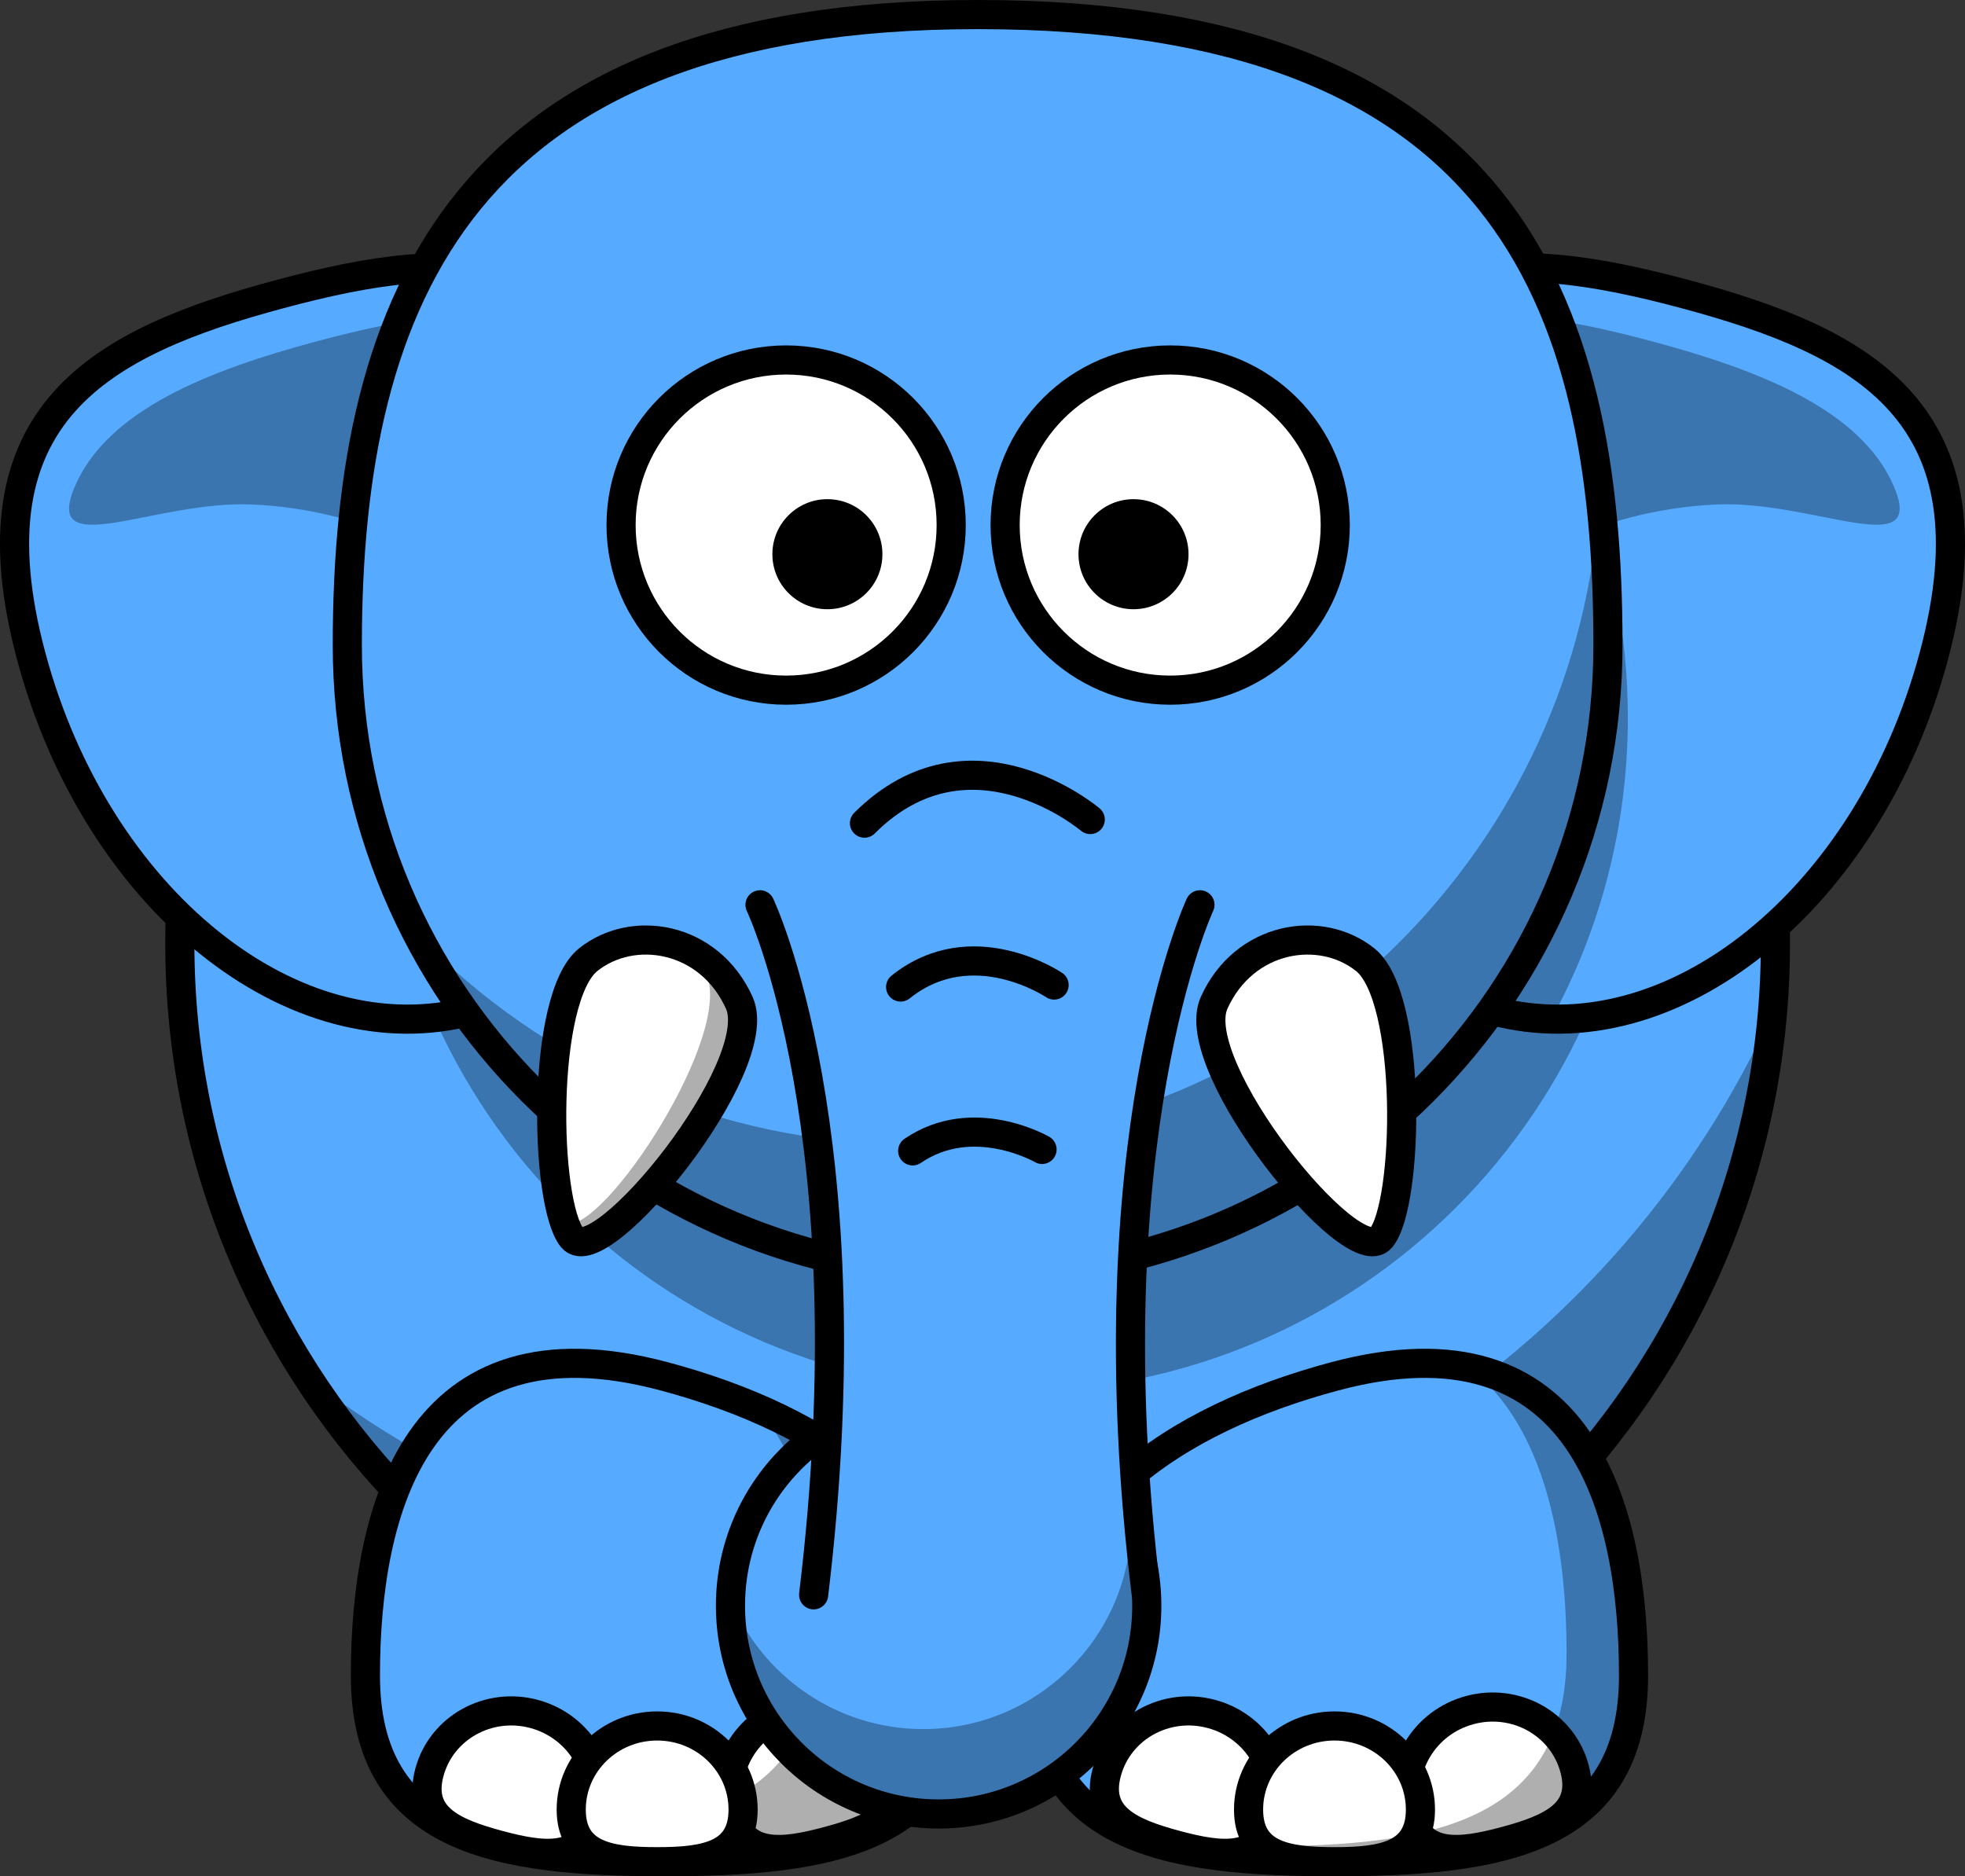 <?xml version="1.0"?><svg width="269.797" height="257.639" xmlns="http://www.w3.org/2000/svg">
 <rect width="100%" height="100%" fill="#333333" stroke="none"/>
 <title>Red Elephant</title>

 <g>
  <title>Layer 1</title>
  <path fill="#56aaff" fill-rule="nonzero" stroke="#000000" stroke-width="4" stroke-linecap="round" stroke-linejoin="round" stroke-miterlimit="4" id="path2383" d="m243.766,129.569c0.018,60.508 -49.029,109.569 -109.537,109.569c-60.508,0 -109.555,-49.061 -109.537,-109.569c-0.018,-60.508 49.029,-109.569 109.537,-109.569c60.508,0 109.555,49.061 109.537,109.569z"/>
  <path fill="#000000" fill-opacity="0.314" fill-rule="nonzero" stroke-width="4" stroke-linecap="round" stroke-linejoin="round" stroke-miterlimit="4" id="path3353" d="m243.344,139.156c-20.834,45.696 -66.936,77.469 -120.438,77.469c-30.327,0 -58.251,-10.211 -80.562,-27.375c19.534,30.031 53.378,49.875 91.875,49.875c57.279,0 104.286,-43.948 109.125,-99.969z"/>
  <path fill="#56aaff" fill-rule="nonzero" stroke="#000000" stroke-width="4" stroke-linecap="round" stroke-linejoin="round" stroke-miterlimit="4" id="path3245" d="m50.172,230.069c-0.007,22.68 18.377,25.569 41.057,25.569c22.68,0 41.064,-2.889 41.057,-25.569c0.007,-22.68 -19.15,-35.199 -41.057,-41.069c-34.081,-9.132 -41.064,18.389 -41.057,41.069z"/>
  <path fill="#ffffff" fill-rule="nonzero" stroke="#000000" stroke-width="4" stroke-linecap="round" stroke-linejoin="round" stroke-miterlimit="4" id="path3239" d="m123.187,242.859c1.644,6.127 -3.25,8.275 -9.546,9.962c-6.296,1.687 -11.608,2.274 -13.248,-3.854c-1.644,-6.127 2.128,-12.463 8.424,-14.15c6.296,-1.687 12.73,1.914 14.37,8.042z"/>
  <path fill="#000000" fill-opacity="0.314" fill-rule="nonzero" stroke-width="4" stroke-linecap="round" stroke-linejoin="round" stroke-miterlimit="4" id="path3307" d="m225.273,104.569c0.014,47.807 -38.737,86.569 -86.543,86.569c-47.807,0 -86.558,-38.763 -86.543,-86.569c-0.014,-47.807 38.737,-86.569 86.543,-86.569c47.807,0 86.558,38.763 86.543,86.569z"/>
  <path fill="#56aaff" fill-rule="nonzero" stroke="#000000" stroke-width="4" stroke-linecap="round" stroke-linejoin="round" stroke-miterlimit="4" id="path2400" d="m265.511,90.103c-8.953,33.441 -36.063,55.237 -60.546,48.676c-24.483,-6.56 -37.064,-38.991 -28.096,-72.428c8.953,-33.441 29.981,-32.537 54.464,-25.977c24.483,6.56 43.146,16.292 34.179,49.729z"/>
  <path fill="#56aaff" fill-rule="nonzero" stroke="#000000" stroke-width="4" stroke-linecap="round" stroke-linejoin="round" stroke-miterlimit="4" id="path3218" d="m4.286,90.103c8.953,33.441 36.063,55.237 60.546,48.676c24.483,-6.56 37.064,-38.991 28.096,-72.428c-8.953,-33.441 -29.981,-32.537 -54.464,-25.977c-24.483,6.56 -43.146,16.292 -34.179,49.729z"/>
  <path fill="#000000" fill-opacity="0.314" fill-rule="nonzero" stroke-width="4" stroke-linecap="round" stroke-linejoin="round" stroke-miterlimit="4" id="path3309" d="m198.942,38.179c-9.744,2.973 -17.483,11.083 -22.062,28.188c-8.967,33.437 3.611,65.846 28.094,72.406c2.667,0.715 5.36,1.062 8.062,1.125c6.681,-12.281 10.473,-26.379 10.469,-41.344c0.007,-23.492 -9.373,-44.777 -24.562,-60.375z"/>
  <path fill="#000000" fill-opacity="0.314" fill-rule="nonzero" stroke-width="4" stroke-linecap="round" stroke-linejoin="round" stroke-miterlimit="4" id="path3314" d="m205.161,43.242c-14.769,-0.154 -26.626,6.634 -32.781,29.625c-4.968,18.526 -3.339,36.727 3.281,50.406c4.965,-23.478 27.197,-52.565 60.062,-54c13.328,-0.582 28.808,8.046 24.312,-2.469c-4.496,-10.515 -18.412,-15.97 -33.219,-19.938c-7.651,-2.05 -14.943,-3.555 -21.656,-3.625z"/>
  <path fill="#000000" fill-opacity="0.314" fill-rule="nonzero" stroke-width="4" stroke-linecap="round" stroke-linejoin="round" stroke-miterlimit="4" id="path3321" d="m65.15,43.242c14.769,-0.154 26.626,6.634 32.781,29.625c4.968,18.526 3.339,36.727 -3.281,50.406c-4.965,-23.478 -27.197,-52.565 -60.063,-54c-13.328,-0.582 -28.808,8.046 -24.312,-2.469c4.496,-10.515 18.412,-15.97 33.219,-19.938c7.651,-2.05 14.943,-3.555 21.656,-3.625z"/>
  <path fill="#56aaff" fill-rule="nonzero" stroke="#000000" stroke-width="4" stroke-linecap="round" stroke-linejoin="round" stroke-miterlimit="4" id="path2398" d="m220.773,88.569c0.014,47.807 -38.737,86.569 -86.543,86.569c-47.807,0 -86.558,-38.763 -86.543,-86.569c-0.014,-47.807 16.077,-86.569 86.543,-86.569c71.88,0 86.558,38.763 86.543,86.569z"/>
  <path fill="#ffffff" fill-rule="nonzero" stroke="#000000" stroke-width="4" stroke-linecap="round" stroke-linejoin="round" stroke-miterlimit="4" id="path3157" d="m130.6,72.099c0.004,12.519 -10.144,22.67 -22.663,22.67c-12.519,0 -22.667,-10.151 -22.663,-22.67c-0.004,-12.519 10.144,-22.67 22.663,-22.67c12.519,0 22.666,10.151 22.663,22.67z"/>
  <path fill="#ffffff" fill-rule="nonzero" stroke="#000000" stroke-width="4" stroke-linecap="round" stroke-linejoin="round" stroke-miterlimit="4" id="path3159" d="m183.332,72.099c0.004,12.519 -10.144,22.67 -22.663,22.67c-12.519,0 -22.667,-10.151 -22.663,-22.67c-0.004,-12.519 10.144,-22.67 22.663,-22.67c12.519,0 22.667,10.151 22.663,22.67z"/>
  <path fill="#000000" fill-rule="nonzero" stroke-width="47.667" stroke-linecap="round" stroke-linejoin="round" stroke-miterlimit="4" id="path3161" d="m163.187,76.099c0.001,4.173 -3.381,7.557 -7.554,7.557c-4.173,0 -7.555,-3.384 -7.554,-7.557c-0.001,-4.173 3.381,-7.556 7.554,-7.556c4.173,0 7.555,3.384 7.554,7.556z"/>
  <path fill="#000000" fill-rule="nonzero" stroke-width="47.667" stroke-linecap="round" stroke-linejoin="round" stroke-miterlimit="4" id="path3163" d="m121.157,76.099c0.001,4.173 -3.381,7.557 -7.554,7.557c-4.173,0 -7.556,-3.384 -7.554,-7.557c-0.001,-4.173 3.381,-7.556 7.554,-7.556c4.173,0 7.555,3.384 7.554,7.556z"/>
  <path fill="#56aaff" fill-rule="nonzero" stroke="#000000" stroke-width="4" stroke-linecap="round" stroke-linejoin="round" stroke-miterlimit="4" id="path3220" d="m224.286,230.069c0.007,22.68 -18.377,25.569 -41.057,25.569c-22.68,0 -41.064,-2.889 -41.057,-25.569c-0.007,-22.68 19.15,-35.199 41.057,-41.069c34.081,-9.132 41.064,18.389 41.057,41.069z"/>
  <path fill="#000000" fill-opacity="0.314" fill-rule="nonzero" stroke-width="4" stroke-linecap="round" stroke-linejoin="round" stroke-miterlimit="4" id="path3297" d="m104.224,193.492c5.618,7.362 9.065,16.555 9.062,27.906c0.007,26.823 -18.383,30.25 -41.062,30.25c-3.51,0 -6.905,-0.106 -10.156,-0.344c7.44,3.61 17.751,4.344 29.156,4.344c22.68,0 41.069,-2.914 41.062,-25.594c0.005,-18.025 -12.099,-29.61 -28.062,-36.562z"/>
  <path fill="#56aaff" fill-rule="nonzero" stroke="#000000" stroke-width="4" stroke-linecap="round" stroke-linejoin="round" stroke-miterlimit="4" id="path2404" d="m157.455,220.495c0.005,15.788 -12.792,28.589 -28.58,28.589c-15.787,0 -28.584,-12.801 -28.58,-28.589c-0.005,-15.788 12.792,-28.589 28.58,-28.589c15.787,0 28.584,12.801 28.58,28.589z"/>
  <path fill="#ffffff" fill-rule="nonzero" stroke="#000000" stroke-width="4" stroke-linecap="round" stroke-linejoin="round" stroke-miterlimit="4" id="path3241" d="m81.746,249.498c-1.64,6.128 -6.952,5.541 -13.248,3.854c-6.296,-1.687 -11.19,-3.835 -9.546,-9.962c1.64,-6.128 8.074,-9.729 14.37,-8.042c6.296,1.687 10.068,8.023 8.424,14.15z"/>
  <path fill="#000000" fill-opacity="0.314" fill-rule="nonzero" stroke-width="4" stroke-linecap="round" stroke-linejoin="round" stroke-miterlimit="4" id="path3302" d="m219.255,72.461c-4.931,47.578 -45.146,84.688 -94.031,84.688c-26.651,0 -50.721,-11.041 -67.906,-28.781c14.4,27.794 43.441,46.781 76.906,46.781c47.807,0 86.577,-38.787 86.562,-86.594c0.002,-5.504 -0.551,-10.875 -1.531,-16.094z"/>
  <path fill="#56aaff" fill-rule="evenodd" stroke-width="4" stroke-linecap="round" stroke-miterlimit="4" id="path3188" d="m157.392,218.992l-45.681,0c7.662,-63.286 -7.363,-94.75 -7.363,-94.75c0,0 60.406,0 60.406,0c0,0 -15.024,32.171 -7.363,94.75z"/>
  <path fill="none" fill-opacity="0.75" fill-rule="evenodd" stroke="#000000" stroke-width="4" stroke-linecap="round" stroke-miterlimit="4" id="path3183" d="m164.755,124.242c0,0 -15.024,32.171 -7.363,94.75m-45.681,0c7.662,-63.286 -7.363,-94.75 -7.363,-94.75"/>
  <path fill="#ffffff" fill-rule="evenodd" stroke="#000000" stroke-width="4" stroke-linejoin="round" stroke-miterlimit="4" id="path3190" d="m187.44,131.775c6.52,5.208 6.053,33.517 2.187,38.213c-3.866,4.696 -26.856,-23.583 -22.927,-32.289c4.134,-9.16 14.607,-10.823 20.74,-5.923z"/>
  <path fill="none" fill-opacity="0.75" fill-rule="evenodd" stroke="#000000" stroke-width="4" stroke-linecap="round" stroke-miterlimit="4" id="path3192" d="m118.692,113.031c14.5,-14.5 31,-0.5 31,-0.5"/>
  <path fill="none" fill-opacity="0.75" fill-rule="evenodd" stroke="#000000" stroke-width="4" stroke-linecap="round" stroke-miterlimit="4" id="path3194" d="m123.656,135.531c9.856,-7.886 21.073,-0.272 21.073,-0.272"/>
  <path fill="none" fill-opacity="0.75" fill-rule="evenodd" stroke="#000000" stroke-width="4" stroke-linecap="round" stroke-miterlimit="4" id="path3196" d="m125.311,158.031c8.309,-5.681 17.763,-0.196 17.763,-0.196"/>
  <path fill="#ffffff" fill-rule="evenodd" stroke="#000000" stroke-width="4" stroke-linejoin="round" stroke-miterlimit="4" id="path3214" d="m80.765,131.775c-6.52,5.208 -6.053,33.517 -2.187,38.213c3.866,4.696 26.856,-23.583 22.927,-32.289c-4.134,-9.16 -14.607,-10.823 -20.74,-5.923z"/>
  <path fill="#ffffff" fill-rule="nonzero" stroke="#000000" stroke-width="4" stroke-linecap="round" stroke-linejoin="round" stroke-miterlimit="4" id="path3235" d="m216.187,242.859c1.644,6.127 -3.25,8.275 -9.546,9.962c-6.296,1.687 -11.608,2.274 -13.248,-3.854c-1.644,-6.127 2.128,-12.463 8.424,-14.15c6.296,-1.687 12.73,1.914 14.37,8.042z"/>
  <path fill="#ffffff" fill-rule="nonzero" stroke="#000000" stroke-width="4" stroke-linecap="round" stroke-linejoin="round" stroke-miterlimit="4" id="path3237" d="m174.746,249.498c-1.64,6.128 -6.952,5.541 -13.248,3.854c-6.296,-1.687 -11.19,-3.835 -9.546,-9.962c1.64,-6.128 8.074,-9.729 14.37,-8.042c6.296,1.687 10.068,8.023 8.424,14.15z"/>
  <path fill="#ffffff" fill-rule="nonzero" stroke="#000000" stroke-width="4" stroke-linecap="round" stroke-linejoin="round" stroke-miterlimit="4" id="path3224" d="m195.028,248.487c0.002,6.344 -5.281,7.152 -11.799,7.152c-6.518,0 -11.801,-0.808 -11.799,-7.152c-0.002,-6.344 5.281,-11.487 11.799,-11.487c6.518,0 11.801,5.143 11.799,11.487z"/>
  <path fill="#ffffff" fill-rule="nonzero" stroke="#000000" stroke-width="4" stroke-linecap="round" stroke-linejoin="round" stroke-miterlimit="4" id="path3243" d="m102.028,248.487c0.002,6.344 -5.281,7.152 -11.799,7.152c-6.518,0 -11.801,-0.808 -11.799,-7.152c-0.002,-6.344 5.281,-11.487 11.799,-11.487c6.518,0 11.801,5.143 11.799,11.487z"/>
  <path fill="#000000" fill-opacity="0.314" fill-rule="nonzero" stroke-width="4" stroke-linecap="round" stroke-linejoin="round" stroke-miterlimit="4" id="path3287" d="m155.317,209.617c-0.411,15.425 -13.037,27.812 -28.562,27.812c-11.945,-0 -22.166,-7.345 -26.438,-17.75c-0.008,0.271 -0.031,0.539 -0.031,0.812c-0.005,15.788 12.806,28.594 28.594,28.594c15.787,0 28.567,-12.806 28.562,-28.594c0.001,-3.853 -0.744,-7.52 -2.125,-10.875z"/>
  <path fill="#000000" fill-opacity="0.314" fill-rule="nonzero" stroke-width="4" stroke-linecap="round" stroke-linejoin="round" stroke-miterlimit="4" id="path3358" d="m201.75,187.812c10.561,8.153 13.348,24.672 13.344,39.25c0.007,23.469 -19.008,26.469 -42.469,26.469c-5.091,0 -9.945,-0.165 -14.469,-0.625c6.935,2.22 15.623,2.719 25.062,2.719c22.68,0 41.069,-2.882 41.062,-25.562c0.005,-17.769 -4.286,-38.492 -22.531,-42.25z"/>
  <path fill="#000000" fill-opacity="0.314" fill-rule="evenodd" stroke-width="4" stroke-linejoin="round" stroke-miterlimit="4" id="path3363" d="m94.656,130.469c0.777,0.843 1.503,1.815 2.125,2.906c4.545,7.975 -13.96,36.284 -19.219,34.656c0.306,0.846 0.629,1.518 1,1.969c3.866,4.696 26.867,-23.606 22.938,-32.312c-1.567,-3.472 -4.037,-5.85 -6.844,-7.219z"/>
 </g>
</svg>